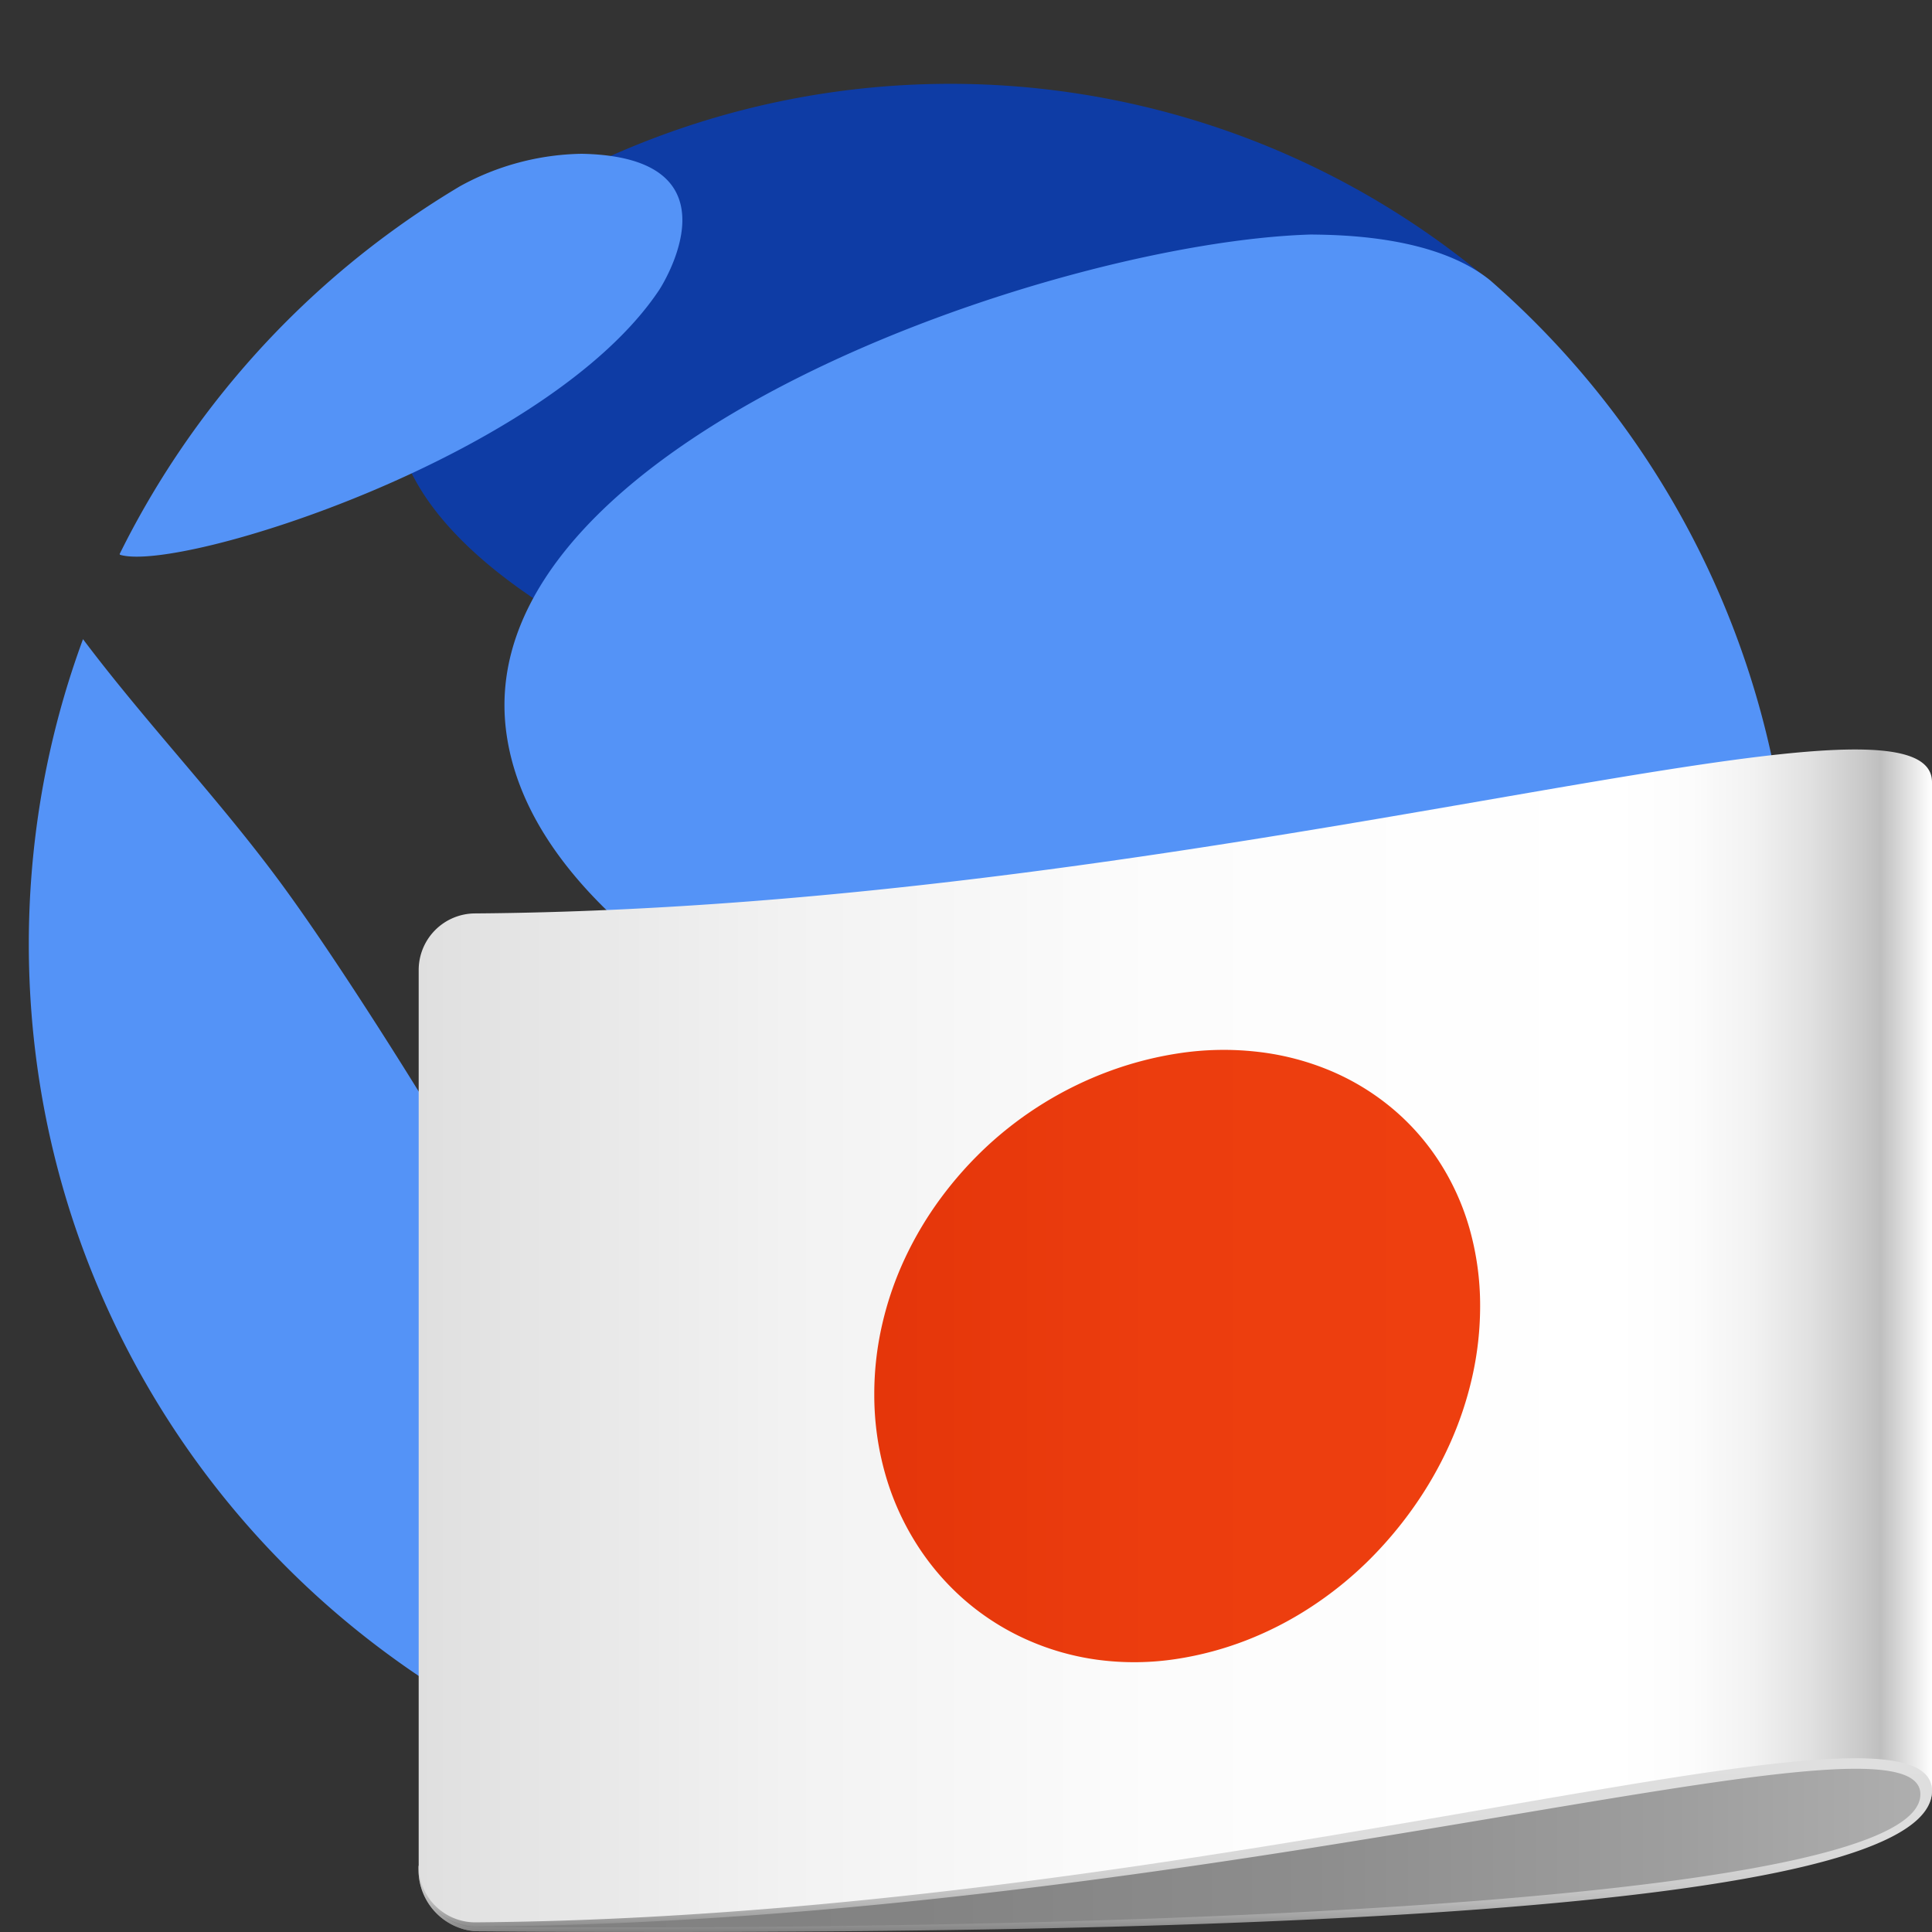 <svg xmlns="http://www.w3.org/2000/svg" viewBox="0 0 80 80">
  <rect x="0" y="0" width="80" height="80" fill="#333333" stroke="none"/>
  <defs>
    <linearGradient id="a1a4942b-a14a-4800-9c2c-64d6f9854578" x1="17.337" x2="80" y1="74.339" y2="74.339" gradientUnits="userSpaceOnUse">
      <stop offset="0" stop-color="gray"/>
      <stop offset=".327" stop-color="#838383"/>
      <stop offset=".59" stop-color="#8d8d8d"/>
      <stop offset=".83" stop-color="#9e9e9e"/>
      <stop offset="1" stop-color="#afafaf"/>
    </linearGradient>
    <linearGradient id="f7cab3b6-25ba-4cff-9d2e-eec179b415cc" x1="48.669" x2="48.669" y1="68.69" y2="80" gradientUnits="userSpaceOnUse">
      <stop offset=".35" stop-color="#dfdfdf"/>
      <stop offset=".645" stop-color="#ddd"/>
      <stop offset=".752" stop-color="#d6d6d6"/>
      <stop offset=".828" stop-color="#cbcbcb"/>
      <stop offset=".889" stop-color="#bababa"/>
      <stop offset=".941" stop-color="#a4a4a4"/>
      <stop offset=".987" stop-color="#898989"/>
      <stop offset="1" stop-color="gray"/>
    </linearGradient>
    <linearGradient id="f35a7145-8dbb-42d4-b584-145b8aa89971" x1="17.337" x2="80" y1="55.314" y2="55.314" gradientUnits="userSpaceOnUse">
      <stop offset="0" stop-color="#dfdfdf"/>
      <stop offset=".021" stop-color="#e1e1e1"/>
      <stop offset=".244" stop-color="#f2f2f2"/>
      <stop offset=".487" stop-color="#fcfcfc"/>
      <stop offset=".791" stop-color="#fff"/>
      <stop offset=".841" stop-color="#fcfcfc"/>
      <stop offset=".882" stop-color="#f2f2f2"/>
      <stop offset=".919" stop-color="#e1e1e1"/>
      <stop offset=".954" stop-color="#c9c9c9"/>
      <stop offset=".966" stop-color="#bfbfbf"/>
      <stop offset="1" stop-color="#fff"/>
    </linearGradient>
    <linearGradient id="b2d38b73-8d1b-43ca-bcb9-e6cd5a72a2e6" x1="17.337" x2="80" y1="56.15" y2="56.15" gradientUnits="userSpaceOnUse">
      <stop offset="0" stop-color="#cf2000"/>
      <stop offset=".021" stop-color="#d12201"/>
      <stop offset=".244" stop-color="#e23309"/>
      <stop offset=".487" stop-color="#ec3d0e"/>
      <stop offset=".791" stop-color="#ef4010"/>
      <stop offset=".841" stop-color="#ec3d0f"/>
      <stop offset=".882" stop-color="#e2330d"/>
      <stop offset=".919" stop-color="#d12208"/>
      <stop offset=".954" stop-color="#b90a03"/>
      <stop offset=".966" stop-color="#af0000"/>
      <stop offset="1" stop-color="#ef4010"/>
    </linearGradient>
  </defs>
  <path fill="#0e3ca5" d="M32.585 59.261c2 7.4 9.176 13.044 12.8 12.811.127-.008 13.745-2.547 21.2-15 5.8-9.693 3.826-19.051-4.064-19.255-2.839.207-33.745 7.348-29.934 21.446m29.198-47.528-.008-.006.011-.007a34.628 34.628 0 0 0-36.5-5.266A20.417 20.417 0 0 0 23.1 7.53c-.486.259-.972.516-1.444.8l.115.035a15.78 15.78 0 0 0-3.655 3.46C8.172 24.953 41.486 34.5 59.3 34.529c8.191 5.882 10.491-16.561 2.485-22.794Z"/>
  <path fill="#5493f7" d="M27.3 12C22.723 18.88 7.478 23.727 4.971 22.973l-.017-.032q.155-.312.313-.619a36.682 36.682 0 0 1 10.87-12.683q1.407-1.032 2.913-1.929a10.777 10.777 0 0 1 5.04-1.342c6.789.132 3.244 5.579 3.21 5.632m-3.756 48.614c.329 2.161-.008 10.7-.45 11.417-.381.024-1.174.072-3.471-1.217a36.2 36.2 0 0 1-3.486-2.262A36.513 36.513 0 0 1 3.054 50.631a36.275 36.275 0 0 1-1.383-5.616 36.9 36.9 0 0 1 0-11.841 36.3 36.3 0 0 1 1.383-5.616c.122-.366.25-.731.383-1.092 2.631 3.5 5.676 6.666 8.264 10.2 2.465 3.366 5.856 8.852 6.546 10.024 4.284 7.278 4.967 11.768 5.294 13.926m50.648-21.522A36.4 36.4 0 0 1 71.648 52.5c-4.3 4.621-33.283-6.753-33.567-6.877C34.116 43.886 22.05 38.6 20.961 30.3 19.4 18.351 43.63 10.027 54.28 9.711c1.277.015 5.163.061 7.429 1.9a36.411 36.411 0 0 1 12.48 27.482M54.568 71.467c-3.16 1.474-6.638.4-5.734-2.677 1.735-5.908 16.886-11.966 20.232-12.3.413-.04.588.241.405.562a36.87 36.87 0 0 1-14.9 14.41"/>
  <path fill="url(#a1a4942b-a14a-4800-9c2c-64d6f9854578)" d="M17.337 77.255a2.552 2.552 0 0 0 2.329 2.713c30.7.21 60.334-1.2 60.334-5.8 0-13.924-62.663 3.087-62.663 3.087Z"/>
  <path fill="url(#f7cab3b6-25ba-4cff-9d2e-eec179b415cc)" d="M17.337 77.255a2.548 2.548 0 0 0 2.34 2.713c30.691.233 60.286-.731 60.323-5.8 0-13.924-62.663 3.087-62.663 3.087Zm2.342 2.536a2.194 2.194 0 0 1-.245-.014 2.4 2.4 0 0 1-1.987-1.763 2.369 2.369 0 0 0 2.228 1.762c30.671-.193 59.844-9.636 59.844-5.478 0 4.244-29.171 5.702-59.84 5.493Z"/>
  <path fill="url(#f35a7145-8dbb-42d4-b584-145b8aa89971)" d="M19.681 37.823a2.343 2.343 0 0 0-2.344 2.344v37.088a2.343 2.343 0 0 0 2.329 2.345C50.364 79.37 80.037 69.209 80 74.169V32.4c.037-4.966-29.626 5.194-60.319 5.423Z"/>
  <path fill="url(#b2d38b73-8d1b-43ca-bcb9-e6cd5a72a2e6)" d="M59.575 48.068a9.792 9.792 0 0 0-1.959-2.2 10.093 10.093 0 0 0-2.523-1.53 10.968 10.968 0 0 0-3-.783 12.331 12.331 0 0 0-3.341.069 14.652 14.652 0 0 0-2.864.749 15.177 15.177 0 0 0-4.986 3.062 15.575 15.575 0 0 0-1.938 2.165 14.687 14.687 0 0 0-1.484 2.486 13.638 13.638 0 0 0-.946 2.735 12.86 12.86 0 0 0-.332 2.906 12.018 12.018 0 0 0 .448 3.288 11.025 11.025 0 0 0 1.267 2.863 10.585 10.585 0 0 0 1.964 2.322 10.376 10.376 0 0 0 2.539 1.65 10.691 10.691 0 0 0 3 .874 11.5 11.5 0 0 0 3.33-.035 13.724 13.724 0 0 0 2.877-.775 14.413 14.413 0 0 0 2.642-1.361 15.3 15.3 0 0 0 2.331-1.867 16.415 16.415 0 0 0 1.936-2.276 15.662 15.662 0 0 0 1.479-2.58 14.561 14.561 0 0 0 .943-2.8 13.351 13.351 0 0 0 .331-2.931 11.7 11.7 0 0 0-.447-3.254 10.3 10.3 0 0 0-1.267-2.777Z"/>
</svg>
